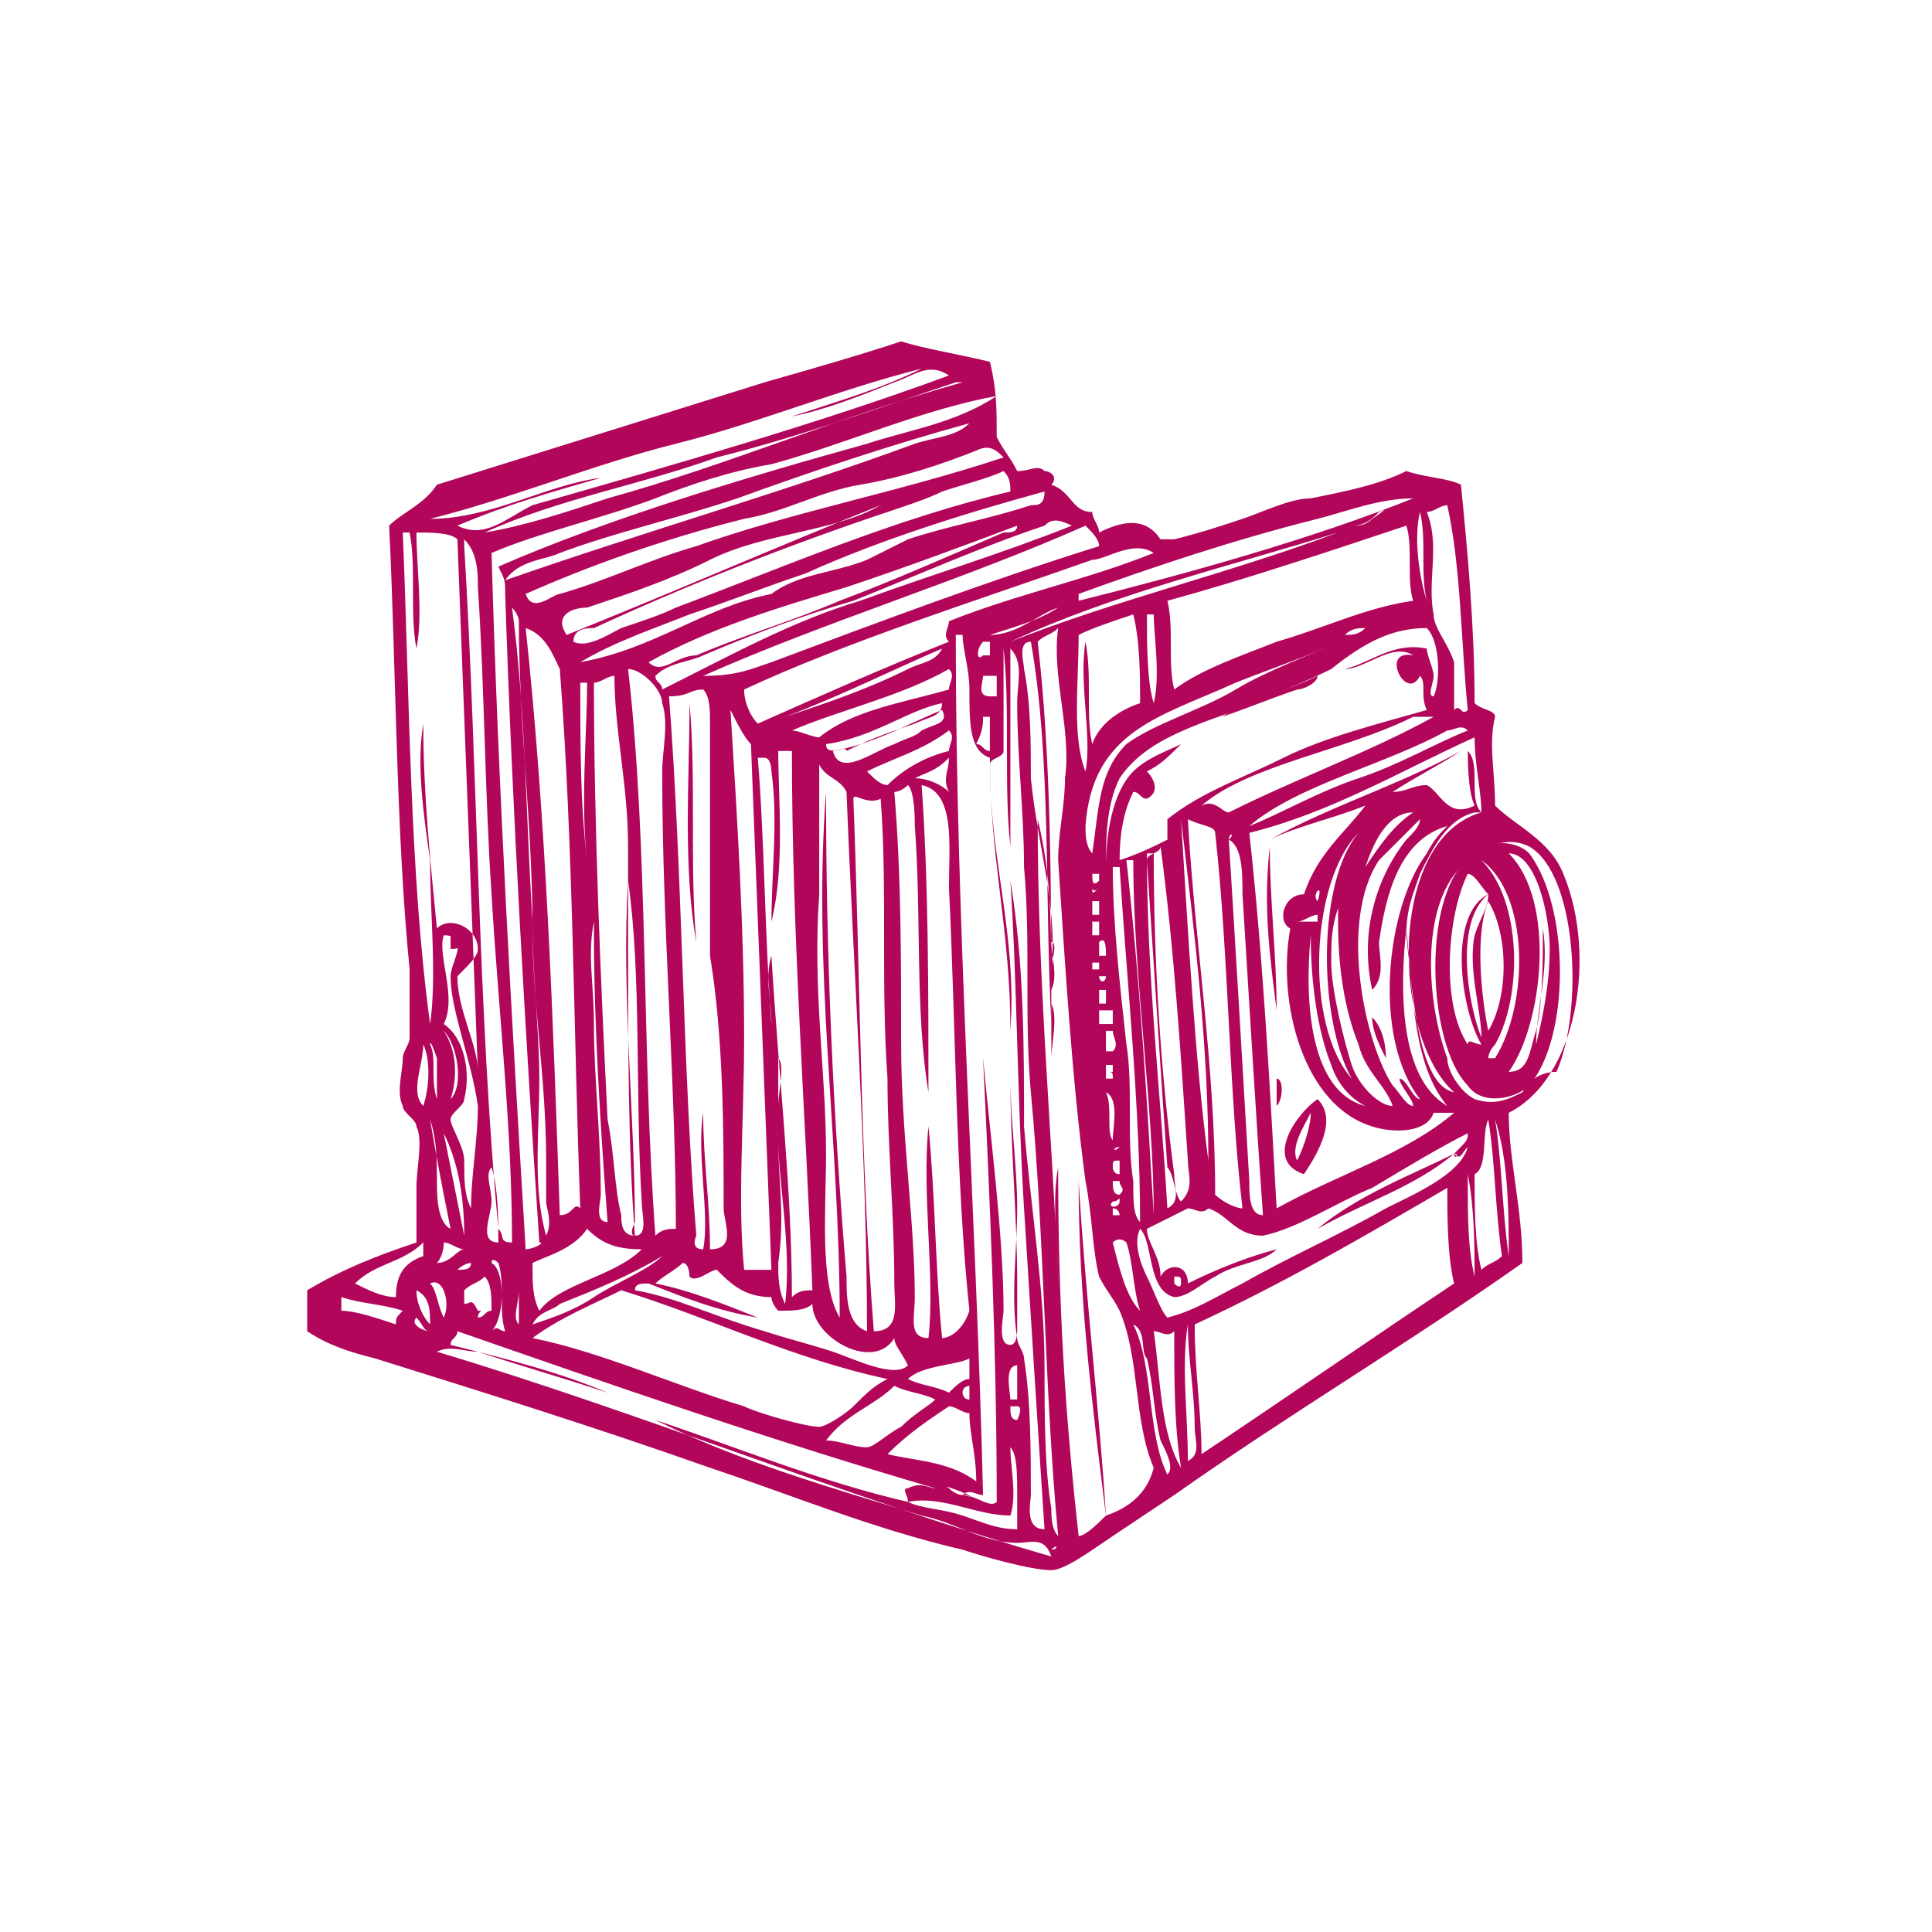 <?xml version="1.0" encoding="utf-8"?>
<!-- Generator: Adobe Illustrator 25.3.0, SVG Export Plug-In . SVG Version: 6.00 Build 0)  -->
<svg version="1.1" id="Calque_1" xmlns="http://www.w3.org/2000/svg" xmlns:xlink="http://www.w3.org/1999/xlink" x="0px" y="0px"
	 viewBox="0 0 28.3 28.3" style="enable-background:new 0 0 28.3 28.3;" xml:space="preserve">
<style type="text/css">
	.st0{fill-rule:evenodd;clip-rule:evenodd;fill:#B2065B;}
</style>
<g>
	<path class="st0" d="M6.6,13.7c0,0.1,0,0.1,0,0.2c0.1,0,0.2,0,0.1-0.2C6.7,13.7,6.6,13.7,6.6,13.7z"/>
	<path class="st0" d="M15.5,15.9c0,0.1,0,0.3,0,0.2C15.5,16.1,15.5,15.9,15.5,15.9z"/>
	<path class="st0" d="M15.4,14.7c0,0.2,0,0.7,0,0.8C15.4,15.3,15.5,14.9,15.4,14.7z"/>
	<path class="st0" d="M10.2,13.8c-0.1-1.1,0-2.4-0.1-3.5C10.1,11.4,10,12.7,10.2,13.8z"/>
	<path class="st0" d="M19.1,17.2c0.2-0.3,0.5-0.8,0.2-1.1C19,16.3,18.5,17,19.1,17.2z M19.2,16.3c0,0.2-0.1,0.5-0.2,0.7
		C18.9,16.8,19.1,16.5,19.2,16.3z"/>
	<path class="st0" d="M19,10.1c0.1,0,0.3-0.1,0.3-0.2c-0.4,0.2-1.1,0.4-1.4,0.6C18.2,10.4,18.7,10.2,19,10.1z"/>
	<path class="st0" d="M18.7,15.8c0,0.1,0,0.4,0,0.4C18.8,16.1,18.8,15.8,18.7,15.8z"/>
	<path class="st0" d="M15.5,16.9C15.5,16.9,15.6,17,15.5,16.9c0-0.1,0-0.4,0-0.4C15.5,16.6,15.5,16.8,15.5,16.9z"/>
	<path class="st0" d="M20.1,14.9c0,0.2,0.1,0.4,0.2,0.6C20.3,15.2,20.2,15,20.1,14.9C20.1,14.8,20.1,14.9,20.1,14.9z"/>
	<path class="st0" d="M18.7,14.8C18.7,14.8,18.7,14.8,18.7,14.8c0-0.8-0.1-1.6-0.1-2.4C18.5,13.3,18.6,14,18.7,14.8z"/>
	<path class="st0" d="M18.7,15.7c0-0.1,0-0.4,0-0.5C18.7,15.3,18.7,15.5,18.7,15.7C18.7,15.6,18.7,15.8,18.7,15.7z"/>
	<path class="st0" d="M22.9,12.8c-0.2-0.5-0.7-0.7-1-1c0-0.5-0.1-0.9,0-1.3c0-0.1-0.2-0.1-0.3-0.2c0-1.1-0.1-2.2-0.2-3.2
		c-0.2-0.1-0.5-0.1-0.8-0.2c-0.4,0.2-0.9,0.3-1.4,0.4c-0.3,0-0.7,0.2-1,0.3c-0.3,0.1-0.6,0.2-1,0.3c-0.1,0-0.1,0-0.2,0
		c-0.2-0.3-0.5-0.3-0.9-0.1c0-0.1-0.1-0.2-0.1-0.3c-0.3,0-0.3-0.3-0.6-0.4c0.1-0.1,0-0.2-0.1-0.2c-0.1-0.1-0.2,0-0.4,0
		c-0.1-0.2-0.2-0.3-0.3-0.5c0-0.4,0-0.7-0.1-1.1c-0.4-0.1-1-0.2-1.3-0.3c-0.6,0.2-1.3,0.4-2,0.6c-1.6,0.5-3.2,1-4.8,1.5
		C6.2,7.4,5.9,7.5,5.7,7.7c0.1,2,0.1,4.5,0.3,6.5C6,14.6,6,14.9,6,15.2c0,0.1-0.1,0.2-0.1,0.3c0,0.2-0.1,0.5,0,0.7
		c0,0.1,0.2,0.2,0.2,0.3c0.1,0.2,0,0.6,0,0.9c0,0.3,0,0.6,0,0.8c-0.6,0.2-1.1,0.4-1.6,0.7c0,0.2,0,0.4,0,0.6c0.3,0.2,0.6,0.3,1,0.4
		c1.6,0.5,3.2,1,4.9,1.6c1.2,0.4,2.4,0.9,3.7,1.2c0.3,0.1,1,0.3,1.3,0.3c0.2,0,0.6-0.3,0.9-0.5c0.3-0.2,0.6-0.4,0.9-0.6
		c1.7-1.2,3.4-2.2,5.1-3.4c0-0.8-0.2-1.5-0.2-2.2C23.1,15.8,23.4,14,22.9,12.8z M21.3,16.9C21.4,16.9,21.3,17,21.3,16.9
		c0.1,0.1,0.1,0,0.2-0.1c-0.1,0.4-0.8,0.7-1.2,0.9c-0.7,0.4-1.4,0.7-2.1,1.1c-0.4,0.2-0.7,0.4-1.1,0.5c-0.1-0.1-0.2-0.4-0.3-0.6
		c-0.1-0.2-0.2-0.5-0.1-0.7c0.2,0.2,0.1,0.9,0.5,1c0.2,0,0.4-0.2,0.6-0.3c0.3-0.2,0.7-0.2,0.9-0.4c-0.4,0.1-0.9,0.3-1.3,0.5
		c0-0.3-0.3-0.3-0.4-0.1c0-0.3-0.2-0.5-0.2-0.7c0.2-0.1,0.4-0.2,0.6-0.3c0.1,0,0.2,0.1,0.3,0c0.3,0.1,0.4,0.4,0.8,0.4
		c0.5-0.1,1.1-0.5,1.6-0.7c0.5-0.3,1-0.6,1.4-0.8C21.5,16.7,21.5,16.7,21.3,16.9c-0.6,0.3-1.4,0.6-2,1.1
		C20,17.6,20.7,17.4,21.3,16.9z M14.4,9.4c0.1,0,0.1,0,0.1,0c0,0.1,0,0.1,0,0.2c-0.1,0-0.1,0-0.1,0C14.3,9.7,14.3,9.5,14.4,9.4z
		 M14.3,9.2c0.1-0.1,0.3-0.1,0.4-0.2C14.6,9.1,14.4,9.1,14.3,9.2z M14.4,9.9c0,0,0.1,0,0.2,0c0,0.1,0,0.2,0,0.3c0,0-0.1,0-0.1,0
		C14.3,10.2,14.4,10,14.4,9.9z M14.4,10.5c0,0,0.1,0,0.1,0c0,0.1,0,0.3,0,0.5c-0.1,0-0.1-0.1-0.2-0.1C14.4,10.7,14.4,10.6,14.4,10.5
		z M14.5,9.3c0.3-0.1,0.7-0.2,1-0.4C15.2,9,14.9,9.3,14.5,9.3z M19.6,7.8C19.8,7.8,19.6,7.8,19.6,7.8c-1.6,0.6-3.3,1-4.8,1.6
		C16.3,8.7,18,8.3,19.6,7.8z M20.6,7.7c0.1,0.3,0,0.8,0.1,1.1c-0.7,0.1-1.3,0.4-2,0.6c-0.5,0.2-1.1,0.4-1.5,0.7
		c-0.1-0.4,0-0.9-0.1-1.3C18.2,8.5,19.4,8.1,20.6,7.7z M19.8,7.7c0.2,0,0.3-0.1,0.4-0.2c0.2-0.1-0.1,0.1-0.1,0.1
		C20,7.7,19.9,7.7,19.8,7.7z M20,9.2c-0.1,0.1-0.2,0.1-0.3,0.1C19.8,9.2,19.9,9.2,20,9.2z M16.9,10.3c-0.1-0.3-0.1-0.9-0.1-1.3
		c0,0,0.1,0,0.1,0C16.9,9.3,17,9.9,16.9,10.3z M16.6,9c0.1,0.4,0.1,0.9,0.1,1.3c-0.3,0.1-0.6,0.3-0.7,0.6c-0.1-0.4,0-1-0.1-1.5
		c-0.1,0.6,0.1,1.4,0,1.9c-0.2-0.5-0.1-1.3-0.1-2C16,9.2,16.3,9.1,16.6,9z M15.9,12.1c0.1-1.4,1.1-1.6,2.2-2.1
		c0.5-0.2,1.1-0.4,1.5-0.6c0.1,0,0,0,0,0c-0.4,0.2-1,0.4-1.5,0.7c-0.5,0.3-1.2,0.5-1.6,0.8c-0.4,0.4-0.4,0.9-0.5,1.6
		C15.9,12.4,15.9,12.2,15.9,12.1z M18,12.3C18,12.3,18,12.3,18,12.3C18,12.2,18.1,12.2,18,12.3c0.2,0.1,0.2,0.5,0.2,0.8
		c0.1,1.6,0.2,3.3,0.3,4.7c-0.2,0-0.2-0.3-0.2-0.5C18.2,15.6,18.1,13.9,18,12.3z M18,11.9c-0.1,0-0.2-0.2-0.4-0.1
		c0.7-0.6,2.1-0.8,3.1-1.3c0.1,0,0.2,0,0.3,0C20.1,11,19,11.4,18,11.9z M21.2,10.7c0.1,0,0.2-0.1,0.3,0c-0.5,0.2-1,0.5-1.6,0.7
		c-0.6,0.2-1.1,0.5-1.6,0.7C19,11.5,20.3,11.2,21.2,10.7z M17.8,12.2C18,14,18,16,18.2,17.7c-0.1,0-0.3-0.1-0.4-0.2
		c0-1.9-0.3-3.7-0.4-5.5C17.6,12.1,17.8,12.1,17.8,12.2z M17.7,17c-0.2-1.5-0.3-3.4-0.4-5c0,0,0,0,0,0C17.5,13.7,17.7,15.3,17.7,17z
		 M17.4,17c0,0.2,0.1,0.4-0.1,0.6c-0.1-0.1-0.1-0.4-0.2-0.5c-0.1-1.4-0.2-3-0.3-4.5c0-0.1,0.2-0.1,0.2-0.2c0,0,0,0,0,0
		C17.2,13.9,17.3,15.5,17.4,17z M17.2,17.2c0,0.2,0.1,0.4-0.1,0.5c-0.1-1.7-0.3-3.4-0.3-5.2c0,0,0,0,0.1,0
		C16.9,14.1,17,15.7,17.2,17.2z M16.9,17.8c-0.1-1.7-0.2-3.4-0.4-5.2c0,0,0.1,0,0.1,0C16.6,14.3,16.9,16.2,16.9,17.8z M16.7,17.9
		c-0.1-0.1-0.1-0.3-0.1-0.6c-0.1-0.6,0-1.4-0.1-2c-0.1-0.9-0.2-1.8-0.2-2.6c0,0,0.1,0,0.1,0C16.5,14.3,16.7,16.2,16.7,17.9z
		 M16.1,12.8c0,0,0,0.1,0,0.1C16,13,16,12.9,16,12.8C16,12.8,16,12.8,16.1,12.8z M16.1,13C16.1,13.1,16.1,13.1,16.1,13
		C16,13.1,16,13.1,16,13C16,13,16,13.1,16.1,13z M16.1,13.2c0,0,0,0.2,0,0.2c0,0-0.1,0-0.1,0c0-0.1,0-0.1,0-0.2
		C16,13.2,16.1,13.2,16.1,13.2z M16,13.5c0,0,0.1,0,0.1,0c0,0.1,0,0.1,0,0.2c-0.1,0-0.1,0-0.1,0C16,13.6,16,13.5,16,13.5z M16.2,14
		c-0.1,0-0.1,0-0.1,0c0-0.1,0-0.1,0-0.2C16.2,13.7,16.2,13.9,16.2,14z M16,14.1c0.1,0,0.1,0,0.1,0c0,0,0,0.1,0,0.1c0,0-0.1,0-0.1,0
		C16,14.2,16,14.1,16,14.1z M16.2,14.3c0,0.1-0.1,0.1-0.1,0C16,14.3,16.2,14.3,16.2,14.3z M16.2,14.5c0,0.1,0,0.1,0,0.2
		c0,0-0.1,0-0.1,0c0-0.1,0-0.1,0-0.2C16.1,14.5,16.2,14.5,16.2,14.5z M16.1,14.8c0.1,0,0.1,0,0.2,0c0,0.1,0,0.1,0,0.2
		c-0.1,0-0.1,0-0.2,0C16.1,14.9,16.1,14.9,16.1,14.8z M16.3,15.1c0,0.1,0.1,0.2,0,0.3c0,0-0.1,0-0.1,0c0-0.1,0-0.2,0-0.3
		C16.1,15.1,16.2,15.1,16.3,15.1z M16.2,15.6c0,0,0.1,0,0.1,0c0,0,0,0.1,0,0.1c0,0-0.1,0-0.1,0C16.2,15.6,16.2,15.6,16.2,15.6z
		 M16.2,15.7c0.1,0,0.1,0,0.1,0.1c0,0-0.1,0-0.1,0C16.2,15.8,16.2,15.8,16.2,15.7z M16.2,16c0.2,0.1,0.1,0.5,0.1,0.7
		C16.2,16.6,16.3,16.2,16.2,16C16.2,16,16.2,16,16.2,16z M16.4,16.8C16.4,16.9,16.4,16.9,16.4,16.8C16.3,16.9,16.3,16.8,16.4,16.8
		C16.3,16.8,16.3,16.8,16.4,16.8z M16.4,17c0,0,0,0.2,0,0.2c-0.1,0-0.1-0.1-0.1-0.1C16.3,17,16.3,17,16.4,17z M16.4,17.3
		c0,0.1,0.1,0.1,0,0.2c-0.1,0-0.1-0.1-0.1-0.2C16.3,17.3,16.4,17.3,16.4,17.3z M16.4,17.6c0,0.1-0.2,0.1-0.1,0
		C16.4,17.6,16.4,17.5,16.4,17.6z M16.3,17.7C16.4,17.7,16.4,17.7,16.3,17.7c0.1,0,0.1,0.1,0.1,0.1c0,0-0.1,0-0.1,0
		C16.3,17.8,16.3,17.8,16.3,17.7z M16.5,18.2c0.1,0.3,0.1,0.7,0.2,1c-0.2-0.2-0.3-0.6-0.4-1C16.4,18.1,16.5,18.2,16.5,18.2z
		 M17.2,18.8c0-0.1,0-0.1,0-0.1c0.1,0,0.1,0,0.1,0.1C17.3,18.8,17.3,18.9,17.2,18.8z M20.7,16.2c-0.1,0-0.2-0.2-0.3-0.3
		c-0.4-0.6-0.8-2.4-0.2-3.3c0.2-0.2,0.4-0.4,0.6-0.6c0,0.1-0.1,0.2-0.2,0.3c-0.4,0.5-0.7,1.3-0.5,2.2c0.2-0.2,0.1-0.5,0.1-0.7
		c0.1-0.7,0.3-1.5,1-1.7c-0.1,0.1-0.2,0.2-0.3,0.4c-0.6,0.8-0.8,2.7-0.1,3.6c-0.1,0-0.2-0.3-0.3-0.3C20.5,15.9,20.7,16.1,20.7,16.2z
		 M19.2,13.7C19.2,13.7,19.2,13.7,19.2,13.7c0,0.7,0.1,1.4,0.3,1.9c0.1,0.3,0.3,0.5,0.5,0.6C19.2,16,19.1,14.7,19.2,13.7z M19,13.5
		c0.1,0,0.2-0.1,0.3-0.1c0,0.1,0,0.1,0,0.1C19.1,13.5,19,13.5,19,13.5z M19.3,13.2C19.2,13.1,19.4,12.9,19.3,13.2L19.3,13.2z
		 M19.9,12.2c-0.6,0.7-0.6,2.7-0.1,3.6C19.1,15,19.2,12.9,19.9,12.2z M19.8,15.6c-0.1-0.3-0.3-1.1-0.3-1.5c0-0.3,0-0.5,0.1-0.8
		c0-0.1,0,0.2,0,0.2c0,0.7,0.1,1.3,0.3,1.8c0.1,0.4,0.4,0.6,0.5,0.9c0,0,0,0,0,0c0,0,0.1,0,0.1,0c-0.1,0-0.1,0-0.1,0c0,0,0,0,0,0
		c0,0,0,0,0,0C20.2,16.2,19.9,15.9,19.8,15.6z M20,12.7c0.1-0.3,0.3-0.8,0.7-0.8C20.4,12.1,20.2,12.4,20,12.7z M20.6,13.6
		c0.1,1,0.1,2,0.6,2.6C20.5,15.8,20.5,14.5,20.6,13.6z M20.6,13.7c0-0.4,0.1-0.6,0.2-0.9c0.2-0.4,0.4-0.8,0.8-0.9c0,0,0.1,0,0.1,0
		c-1.4,0.4-1.3,3.3-0.4,4.1C20.8,15.9,20.7,14.7,20.6,13.7z M21.6,10.8c0,0.4,0.1,0.8,0.1,1.1c-0.2-0.2,0-0.7-0.2-0.9
		c0,0.1,0,0.6,0.1,0.8c-0.4,0.2-0.5-0.2-0.7-0.3c-0.2,0-0.3,0.1-0.5,0.1c0.3-0.2,0.7-0.4,1-0.6c-0.9,0.5-1.9,0.8-2.8,1.3
		c0.4-0.2,0.9-0.3,1.4-0.5c-0.3,0.4-0.7,0.7-0.9,1.3c-0.3,0-0.4,0.4-0.2,0.5c-0.2,1.1,0.2,2.6,1.2,2.9c0.3,0.1,0.8,0.1,0.9-0.2
		c0.1,0,0.2,0,0.3,0c-0.7,0.6-1.7,0.9-2.6,1.4c-0.1-1.8-0.2-3.7-0.4-5.5C19.5,11.9,20.5,11.3,21.6,10.8z M21.2,7.4
		c0.2,0.9,0.2,2,0.3,3c-0.1,0.1-0.1-0.1-0.2,0c0-0.2,0-0.4,0-0.7C21.2,9.4,21,9.2,21,9c-0.1-0.5,0.1-1-0.1-1.5
		C21,7.5,21.1,7.4,21.2,7.4z M20.9,9.2c0.2,0.2,0.2,0.8,0.1,1C20.9,10.2,21,10,21,9.9c0-0.1-0.1-0.3-0.1-0.4
		c-0.5-0.1-0.8,0.2-1.2,0.3c0.3,0,0.7-0.4,1-0.2c-0.5-0.1-0.1,0.7,0.1,0.3c0.1,0.1,0,0.3,0.1,0.5c-0.7,0.2-1.5,0.4-2.1,0.7
		c-0.6,0.3-1.2,0.5-1.7,0.9c0,0.1,0,0.2,0,0.3c-0.2,0.1-0.4,0.2-0.7,0.3c0-0.5,0.1-0.8,0.2-1c0.1,0,0.1,0.1,0.2,0.1
		c0.2-0.1,0.1-0.3,0-0.4c0.2-0.1,0.3-0.2,0.5-0.4c-0.2,0.1-0.5,0.2-0.7,0.4c-0.3,0.3-0.4,0.9-0.4,1.4c0-0.4,0-0.9,0.2-1.3
		c0.4-0.6,1.2-0.8,2-1.1c0.4-0.2,0.7-0.3,1.1-0.5C20,9.4,20.4,9.2,20.9,9.2C20.9,9.2,20.9,9.2,20.9,9.2z M20.8,7.5
		c0.1,0.4,0,0.9,0.1,1.3C20.8,8.5,20.7,7.9,20.8,7.5z M19.3,7.6c0.4-0.1,0.9-0.3,1.4-0.3c-1.5,0.6-3.3,1.1-4.9,1.5
		c0-0.1,0-0.1,0-0.1C16.9,8.3,18.1,7.9,19.3,7.6z M16.9,8.1c-1,0.4-2,0.6-3,1c0,0.1-0.1,0.2,0,0.3c-1,0.4-1.9,0.8-2.8,1.2
		c-0.1-0.1-0.2-0.3-0.2-0.5c1.5-0.7,3.4-1.3,5.1-1.9C16.2,8.2,16.6,7.9,16.9,8.1z M14.8,20.5c0-0.1-0.1-0.5,0.1-0.5
		c0,0.2,0,0.3,0,0.5C14.8,20.5,14.9,20.5,14.8,20.5z M14.9,20.8C14.9,20.8,14.9,20.8,14.9,20.8c-0.1,0-0.1-0.1-0.1-0.2
		c0,0,0.1,0,0.1,0C15,20.6,14.9,20.8,14.9,20.8z M14.8,22.2c0.1-0.3,0-0.7,0-1c0,0,0,0,0,0c0.1,0.1,0.1,0.4,0.1,0.7
		c0,0.2,0,0.4,0,0.5c-0.3,0-0.5-0.1-0.8-0.2c-0.3-0.1-0.6-0.1-0.8-0.2C13.8,21.9,14.3,22.2,14.8,22.2z M14.1,21.9c0,0-0.1,0-0.2-0.1
		C13.7,21.7,14.5,22,14.1,21.9z M13,21.3c0.3-0.3,0.6-0.5,0.9-0.7c0.1,0,0.2,0.1,0.3,0.1c0,0.3,0.1,0.6,0.1,1
		C13.9,21.4,13.4,21.4,13,21.3z M7.6,9.1c0,1.5,0.2,3,0.2,4.5c0,1.1,0.2,2.2,0.2,3.4c0,0.2,0,0.4,0,0.6c0,0.1,0.1,0.3,0,0.5
		c-0.2-0.7-0.1-1.5-0.1-2.3c0-0.7-0.1-1.5-0.1-2.3c-0.1-1.6-0.1-3.1-0.3-4.6C7.5,8.9,7.6,9,7.6,9.1z M7.4,8.5C7.6,8.2,8,8.2,8.2,8.1
		c0.8-0.3,1.7-0.5,2.6-0.8c1.1-0.4,2.3-0.8,3.4-1.1c0,0,0,0,0,0c0,0,0,0,0,0c-0.2,0.2-0.5,0.2-0.8,0.3C11.5,7.2,9.4,7.8,7.4,8.5z
		 M8.2,9.8c0.2,2.6,0.2,5.3,0.3,7.9c-0.1-0.1-0.1,0.1-0.3,0.1C8.1,14.9,8,12,7.7,9.2C8,9.3,8.1,9.6,8.2,9.8z M8.6,8.9
		c0.6-0.2,1.2-0.4,1.8-0.7c0.8-0.4,1.8-0.4,2.5-0.8c0,0,0,0,0,0C11.4,8,9.8,8.7,8.3,9.3C8.1,9,8.4,8.9,8.6,8.9z M8.6,12.6
		c-0.1-0.8-0.1-1.7-0.1-2.6c0,0,0,0,0.1,0c0,0,0,0,0,0C8.6,10.7,8.5,11.8,8.6,12.6z M8.6,18c0.2,0.2,0.4,0.3,0.8,0.3
		c-0.4,0.4-1.2,0.5-1.5,0.9c-0.1-0.2-0.1-0.4-0.1-0.7C8,18.4,8.4,18.3,8.6,18z M9.2,12.4c0,0.5,0,1,0,1.4c0,1.5,0,3,0.1,4.3
		c-0.2,0-0.2-0.2-0.2-0.3c-0.1-0.4-0.1-0.9-0.2-1.4c-0.1-2-0.2-4.3-0.2-6.4c0.1,0,0.2-0.1,0.3-0.1c0,0,0,0,0,0
		C9,10.7,9.2,11.5,9.2,12.4z M9.7,10.3c0.1,0.3,0,0.7,0,1c0,2.3,0.2,4.6,0.2,6.7c-0.1,0-0.2,0-0.3,0.1c-0.2-2.7-0.1-5.7-0.4-8.3
		C9.4,9.8,9.7,10.1,9.7,10.3z M9.5,9.7c0.9-0.5,1.9-0.8,2.9-1.1c0.9-0.3,1.7-0.6,2.5-0.9c0,0.1-0.1,0.1-0.2,0.1
		c-0.7,0.3-1.6,0.7-2.4,1c-0.7,0.3-1.4,0.5-2.1,0.8C9.9,9.6,9.7,9.9,9.5,9.7z M10.6,17.7c0,0.2,0.2,0.6-0.2,0.6c0-0.7-0.1-1.3-0.1-2
		c-0.1,0.6,0.1,1.5,0,2c-0.2,0-0.1-0.2-0.1-0.2c-0.2-2.4-0.2-5.3-0.4-7.9c0.3,0,0.3-0.1,0.5-0.1c0.1,0.1,0.1,0.3,0.1,0.5
		c0,1.1,0,2.2,0,3.4C10.6,15.2,10.6,16.6,10.6,17.7z M11.4,11c0.1,0,0.2,0,0.2,0c0,2.7,0.2,5.3,0.3,7.9c-0.1,0-0.2,0-0.3,0.1
		c0-1.6-0.2-3.3-0.3-5c-0.1,0.3,0,0.7,0,1c-0.1-1.3-0.1-2.7-0.2-3.9c0,0,0.1,0,0.1,0c0.1,0,0.1,0.2,0.1,0.2c0.1,0.7,0,1.5,0,2.2
		C11.5,12.7,11.4,11.7,11.4,11z M12.1,11.6c-0.2,2.6,0.2,5.1,0.2,7.7c-0.3-0.5-0.2-1.6-0.2-2.4c0-1.2-0.2-2.4-0.1-3.8
		c0-0.6,0-1.3,0-1.9c0.1,0.2,0.3,0.2,0.4,0.4c0.1,2.6,0.3,5.4,0.3,7.9c-0.3-0.1-0.3-0.5-0.3-0.8C12.2,16.3,12.1,14,12.1,11.6z
		 M12.1,10.9c0.7-0.1,1.2-0.5,1.7-0.6c0,0.2-0.2,0.2-0.4,0.3c-0.3,0.1-0.6,0.2-1,0.4C12.4,10.9,12.1,11.1,12.1,10.9z M12.5,11.7
		c0-0.1,0.2,0.1,0.4,0c0.1,1.3,0,2.7,0.1,4.1c0,1,0.1,2,0.1,3c0,0.3,0.1,0.7-0.3,0.7C12.6,17,12.6,14.2,12.5,11.7z M13,11.5
		c-0.1,0-0.2-0.1-0.3-0.2c0.4-0.2,0.8-0.3,1.2-0.6c0.1,0.1,0,0.2,0,0.3C13.5,11.1,13.2,11.3,13,11.5z M13.5,10.7
		c-0.1,0.1-0.2,0.1-0.4,0.2c-0.3,0.1-0.8,0.5-0.9,0.1c0.6-0.1,1.1-0.4,1.6-0.6C13.9,10.6,13.7,10.6,13.5,10.7z M12,10.8
		c-0.1,0-0.3-0.1-0.4-0.1c0.7-0.3,1.6-0.5,2.3-0.9c0.1,0.1,0,0.2,0,0.3C13.2,10.3,12.5,10.4,12,10.8z M13.3,9.8
		c-0.6,0.3-1.2,0.5-1.8,0.7c0.8-0.3,1.6-0.7,2.3-1C13.7,9.7,13.5,9.7,13.3,9.8z M11.4,16.7c0,0.6,0.2,1.6,0.1,2.4
		c-0.1-0.2-0.1-0.4-0.1-0.6C11.5,17.8,11.4,17.3,11.4,16.7z M11.4,15.5c0.1,0.1,0,0.5,0,0.7C11.4,16.1,11.4,15.7,11.4,15.5z
		 M11.3,18.6c-0.2,0-0.3,0-0.4,0c-0.1-1,0-2.2,0-3.4c0-1.6-0.1-3.2-0.2-4.8c0.1,0.2,0.2,0.4,0.3,0.5C11.1,13.5,11.2,16,11.3,18.6z
		 M11.3,19c0,0.1,0.1,0.2,0.1,0.2c0.2,0,0.4,0,0.5-0.1c0,0.5,0.9,1,1.2,0.5c0,0.1,0.1,0.2,0.2,0.4c-0.2,0.2-0.8-0.1-1.1-0.2
		c-0.3-0.1-0.7-0.2-1-0.3c-0.7-0.2-1.3-0.5-1.9-0.6c0-0.1,0.1-0.1,0.2-0.1c0.5,0.2,1,0.4,1.6,0.5c-0.5-0.2-1-0.4-1.5-0.5
		c0.1-0.1,0.3-0.2,0.4-0.3c0.1,0,0.1,0.2,0.1,0.2c0.1,0.1,0.3-0.1,0.4-0.1C10.7,18.8,10.9,19,11.3,19z M8.7,19
		c-0.3,0.2-0.6,0.3-0.9,0.4c0.1-0.2,0.3-0.2,0.4-0.3c0.5-0.2,1-0.4,1.5-0.7C9.5,18.6,9,18.8,8.7,19z M9.4,17.6
		c0,0.2,0.1,0.5-0.1,0.5c-0.1,0,0-0.2,0-0.2c0-1.5-0.2-3.4-0.1-5C9.4,14.3,9.3,16,9.4,17.6z M8.9,17.9c-0.2,0-0.1-0.3-0.1-0.4
		c0-0.9-0.1-1.7-0.1-2.5c0-0.6-0.1-1,0-1.5c0-0.2,0,0.1,0,0.2C8.7,15,8.8,16.6,8.9,17.9z M9.1,18.9c1.3,0.4,2.5,1,3.9,1.3
		c-0.2,0.1-0.3,0.2-0.5,0.4c-0.1,0.1-0.4,0.3-0.5,0.3c-0.2,0-0.9-0.2-1.1-0.3c-1-0.3-2.1-0.8-3.1-1C8.2,19.3,8.7,19.1,9.1,18.9z
		 M13.1,20.3c0.2,0.1,0.4,0.1,0.6,0.2c-0.1,0.1-0.3,0.2-0.5,0.4c-0.2,0.1-0.4,0.3-0.5,0.3c-0.2,0-0.4-0.1-0.6-0.1
		C12.4,20.7,12.8,20.6,13.1,20.3z M14.2,20.5c-0.1,0-0.1-0.1-0.1-0.1c0-0.1,0.1-0.1,0.1-0.1C14.2,20.4,14.2,20.4,14.2,20.5z
		 M14.2,20.2c-0.1,0-0.2,0.1-0.3,0.2c-0.2-0.1-0.4-0.1-0.6-0.2c0.2-0.2,0.7-0.2,0.9-0.3C14.2,19.9,14.2,20.1,14.2,20.2z M13.8,19.6
		c-0.1-1-0.1-2.1-0.2-3.1c-0.1,1,0.1,2.2,0,3.1c-0.3,0-0.2-0.3-0.2-0.6c0-1.1-0.2-2.4-0.2-3.7c0-1.3,0-2.5-0.1-3.7
		c0.1,0,0.2-0.1,0.2-0.1c0.1,0.1,0.1,0.5,0.1,0.6c0.1,1.3,0,2.7,0.2,3.9c0-1.5,0-3.1-0.1-4.5c0.5,0.1,0.4,0.9,0.4,1.5
		c0.1,2,0.1,4.3,0.3,6.2C14.1,19.5,13.9,19.6,13.8,19.6z M13.9,11.6c-0.1-0.1-0.3-0.2-0.5-0.2c0.2-0.1,0.3-0.1,0.5-0.3
		C13.9,11.3,13.8,11.4,13.9,11.6z M16.1,8c-1.6,0.5-3.2,1.1-4.8,1.7c-0.3,0.1-0.5,0.2-1,0.2c1.8-0.8,3.8-1.4,5.6-2.2
		C16,7.8,16.1,7.9,16.1,8z M15.7,7.7c-1,0.4-2,0.7-3.1,1.1c-1,0.3-1.9,0.8-2.9,1.3c0-0.1-0.1-0.1-0.1-0.2c0.2-0.2,0.5-0.2,0.7-0.3
		C11,9.3,11.8,9,12.5,8.8c1-0.4,1.9-0.8,2.8-1.1C15.4,7.6,15.5,7.6,15.7,7.7z M15.3,7.2C15.3,7.2,15.4,7.3,15.3,7.2
		c0,0.2-0.1,0.2-0.2,0.2c-0.6,0.2-1.2,0.3-1.8,0.5c-0.2,0.1-0.4,0.2-0.6,0.3c-0.5,0.2-1,0.2-1.4,0.5c-1,0.2-1.7,0.8-2.8,1
		C9,9.4,9.6,9.2,10.1,9c0.6-0.2,1.1-0.4,1.7-0.6C12.9,7.9,14.2,7.5,15.3,7.2z M14.7,6.9c0.1,0.1,0.1,0.2,0.1,0.3
		c-1.7,0.4-3.3,1.1-4.9,1.7C9.7,9,9.4,9.1,9.1,9.2C8.9,9.3,8.6,9.5,8.4,9.4c0-0.2,0.2-0.2,0.3-0.2C10,8.6,11.5,8,13,7.5
		c0.3-0.1,0.6-0.2,0.8-0.3C14.1,7.1,14.5,7,14.7,6.9z M10.2,8c-0.7,0.2-1.3,0.5-2,0.7C8.1,8.7,7.8,9,7.7,8.7c0.9-0.4,2-0.8,3.2-1.1
		c0.6-0.1,1.1-0.4,1.7-0.5c0.6-0.1,1.2-0.3,1.7-0.5c0.2-0.1,0.3,0,0.4,0.1C13.2,7.2,11.6,7.5,10.2,8z M12.7,6.5
		C10.9,7,8.9,7.6,7.3,8.3c0.1,0.2,0.1,0.2,0.1,0.4c0.1,3.1,0.3,6.5,0.5,9.5c0,0,0,0,0,0c0.1,0-0.1,0.1-0.2,0.1
		C7.5,15,7.3,11.6,7.2,8.1c0.7-0.3,1.6-0.5,2.4-0.8c0.5-0.2,1.1-0.4,1.7-0.5c1.1-0.3,2.2-0.8,3.3-1C14,6.2,13.3,6.3,12.7,6.5z
		 M7.6,19.4c-0.1-0.1,0-0.3,0-0.5C7.6,19,7.6,19.3,7.6,19.4z M7.2,18.5c0-0.1,0.1,0,0.1,0c0.1,0.3,0,0.7,0.1,1c-0.1,0-0.1-0.1-0.2,0
		C7.4,19.3,7.4,18.6,7.2,18.5z M7.2,17.1c0.1,0.3,0.1,0.8,0.1,1.1c-0.3,0-0.1-0.4-0.1-0.6C7.2,17.4,7.1,17.2,7.2,17.1z M7.3,18
		C7,14.8,7,11.3,6.8,8c0,0,0,0,0-0.1c0,0,0,0,0,0C7,8.1,7,8.4,7,8.6c0.1,1.5,0.1,3,0.2,4.5c0.1,1.7,0.3,3.4,0.3,5.1
		C7.3,18.2,7.4,18.1,7.3,18z M14.1,5.6c-1.8,0.5-3.4,1.2-5.2,1.7C8.3,7.5,7.7,7.7,7.1,7.8c1.1-0.5,2.3-0.7,3.4-1.1
		C11.7,6.4,12.8,6,14,5.6C14,5.6,14.1,5.6,14.1,5.6z M9.9,6.5c1.2-0.3,2.4-0.8,3.6-1.1c-0.6,0.3-1.3,0.5-1.9,0.7
		c0.5-0.1,1-0.3,1.5-0.5c0.3-0.1,0.5-0.3,0.8-0.1c-1.9,0.7-4,1.3-6.1,1.9C7.4,7.6,7.1,7.9,6.7,7.7C7.4,7.4,8.1,7.2,8.8,7
		C8,7.1,7.2,7.6,6.3,7.6C7.5,7.3,8.7,6.8,9.9,6.5z M5.9,7.8c0.1,0,0.1,0,0.1,0c0.1,0.5,0,1.2,0.1,1.7c0.1-0.5,0-1.2,0-1.7
		c0.2,0,0.5,0,0.6,0.1c0.1,2.6,0.2,5.2,0.3,7.8c0-0.4-0.3-0.9-0.3-1.4C6.9,14.1,7,14,7,13.9c0-0.3-0.4-0.5-0.6-0.3
		c-0.1-1-0.2-2-0.2-3c-0.1,0.6,0,1.3,0.1,2c0,0.8,0.1,1.7,0,2.4C6,12.8,6,10.2,5.9,7.8z M6.8,19.1c0-0.1,0-0.2,0-0.2
		c0.1-0.1,0.2-0.1,0.3-0.2c0.1,0.1,0.1,0.3,0.1,0.5c-0.1,0-0.1,0.1-0.2,0.1c0-0.1,0.1-0.1,0-0.1C6.9,19,6.9,19.1,6.8,19.1z
		 M6.3,16.4C6.3,16.4,6.4,16.4,6.3,16.4C6.4,17,6.5,17.5,6.6,18c-0.2-0.1-0.2-0.5-0.2-0.7C6.4,17,6.4,16.7,6.3,16.4
		C6.3,16.4,6.3,16.4,6.3,16.4z M6.3,15.3c0-0.1,0.1,0.2,0.1,0.2c0,0.2,0,0.4,0,0.6C6.3,15.8,6.4,15.5,6.3,15.3z M7,16.2
		c0,0.5-0.1,1-0.1,1.5c-0.1-0.2-0.1-0.4-0.1-0.7c0-0.2-0.2-0.5-0.2-0.6c0-0.1,0.2-0.2,0.2-0.3c0.1-0.4,0-0.9-0.3-1.1
		c0.2-0.4-0.1-1,0-1.3c0.4,0,0.1,0.4,0.1,0.6C6.6,14.8,6.9,15.5,7,16.2z M6.9,18.5c0,0.1-0.1,0.1-0.2,0.1
		C6.7,18.6,6.8,18.5,6.9,18.5z M6.8,18.1c-0.1-0.5-0.2-1-0.3-1.5C6.7,17,6.8,17.5,6.8,18.1z M6.6,16.1c0.1-0.3,0.1-0.7-0.1-1
		C6.7,15.3,6.8,15.9,6.6,16.1z M6.5,18.2c0.1,0,0.2,0.1,0.3,0.1c-0.1,0-0.2,0.2-0.4,0.2C6.4,18.5,6.5,18.4,6.5,18.2z M6.2,15.3
		c0.1,0.2,0.1,0.6,0,0.9C6,16,6.2,15.6,6.2,15.3z M5.8,19.4c-0.3-0.1-0.6-0.2-0.8-0.2c0-0.1,0-0.1,0-0.2c0.3,0.1,0.6,0.1,0.9,0.2
		C5.8,19.3,5.8,19.3,5.8,19.4z M5.8,19c-0.2,0-0.4-0.1-0.6-0.2c0.3-0.3,0.7-0.3,1-0.6c0,0,0,0.1,0,0.2C5.9,18.5,5.8,18.7,5.8,19z
		 M6.1,19.3c0.1,0.1,0.1,0.2,0.2,0.2C6.2,19.5,6,19.4,6.1,19.3z M6.1,18.9c0.2,0.1,0.2,0.3,0.2,0.5C6.2,19.3,6.1,19.1,6.1,18.9z
		 M6.5,19.3c-0.1-0.2-0.1-0.4-0.2-0.5C6.5,18.7,6.6,19.1,6.5,19.3z M6.4,19.8c0.2-0.1,0.4,0,0.6,0c0.6,0.2,1.3,0.4,1.9,0.6
		c-0.7-0.3-1.5-0.5-2.3-0.7c0-0.1,0.1-0.1,0.1-0.2c2.3,0.8,4.6,1.6,7,2.3c-0.1,0-0.2-0.1-0.4,0c-0.1,0,0,0.1,0,0.2
		c-1.3-0.3-2.5-0.8-3.7-1.2c1.2,0.6,2.6,1,3.9,1.4c0.5,0.1,0.9,0.4,1.4,0.4c0.2,0,0.4-0.1,0.5,0.2C12.3,21.9,9.4,20.7,6.4,19.8z
		 M15.4,22.1c-0.1-0.6-0.1-1.4-0.1-2.1c0-1.1-0.2-2.3-0.3-3.5c0-1.2,0-2.4-0.2-3.6c0.1,1.5,0.1,3.2,0.2,4.8c0.1,1.6,0.2,3.2,0.3,4.7
		c-0.3,0-0.2-0.4-0.2-0.5c0-0.6,0-1.4-0.1-2c0-0.1-0.1-0.2-0.1-0.3c-0.1-0.6,0-1.3,0-1.9c0-0.6-0.1-1.3-0.1-1.9c0,1,0.1,2,0.1,3
		c0,0.3,0,0.5,0,0.7c0,0,0,0.2-0.1,0.2c-0.2,0-0.1-0.4-0.1-0.5c0-1.1-0.2-2.6-0.3-3.7c0.1,2.1,0.2,4.3,0.2,6.5
		c-0.1,0.1-0.3-0.1-0.5-0.1c0.1-0.1,0.2,0,0.3,0c-0.1-4.1-0.4-8.3-0.4-12.6c0,0,0,0,0.1,0c0,0.2,0.1,0.5,0.1,0.8c0,0.5,0,0.9,0.3,1
		c0,1.5,0.3,2.5,0.3,4c0.1-1.4-0.3-2.5-0.3-3.9c0-0.1,0.2-0.1,0.2-0.2c0-0.5,0-1,0-1.5c0.1,0.9,0,2,0.1,2.9c0-0.8,0-1.9,0-2.9
		c0.2,0.2,0.1,0.5,0.1,0.8c0,0.8,0.1,1.6,0.1,2.4c0.1,1.1,0,2.2,0.1,3.3c0.2,2.1,0.2,4.4,0.4,6.5C15.4,22.4,15.4,22.2,15.4,22.1z
		 M15.4,22.7C15.4,22.6,15.4,22.6,15.4,22.7C15.5,22.6,15.5,22.7,15.4,22.7z M16.2,22.2c-0.1-1.6-0.3-3.2-0.4-4.9
		C15.8,19,16,20.6,16.2,22.2c-0.1,0.1-0.3,0.3-0.4,0.3c-0.2-1.8-0.3-3.4-0.3-5.4c-0.1,0.5,0,1.2,0,1.7c0,0.3,0,0.2,0-0.1
		c-0.1-2.2-0.3-4.4-0.3-6.7c0.2,0.8,0.2,1.6,0.2,2.5c0.1-0.2,0-0.5,0-0.7c0.1,0,0,0.3,0,0.4c0.1-0.9-0.2-1.8-0.3-2.8
		c0-0.5,0-1.1-0.1-1.6c0-0.1-0.1-0.4,0.1-0.4c0.3,1.7,0.2,3.7,0.3,5.6c0-1.9,0-3.9-0.2-5.6c0.1-0.1,0.2-0.1,0.3-0.2c0,0,0,0,0,0
		c-0.1,0.7,0.2,1.5,0.1,2.2c0,0.4-0.1,0.8-0.1,1.2c0.1,1.5,0.2,3.2,0.4,4.7c0.1,0.5,0.1,1,0.2,1.4c0.1,0.2,0.2,0.3,0.3,0.5
		c0.3,0.7,0.2,1.6,0.5,2.3C16.8,21.9,16.5,22.1,16.2,22.2z M17.1,21.6c-0.3-0.6-0.2-1.6-0.5-2.2c0,0,0,0,0,0
		c0.2,0.1,0.1,0.4,0.2,0.5c0.1,0.4,0.1,0.8,0.2,1.2C17.1,21.3,17.2,21.5,17.1,21.6z M16.9,19.5c0.1,0,0.2,0.1,0.3,0
		c0,0.7,0,1.4,0.1,2C17,21,17,20.2,16.9,19.5z M17.4,21.4c0-0.7-0.1-1.4,0-2c0,0,0,0,0,0c0,0.5,0.1,1,0.1,1.5
		C17.5,21.1,17.6,21.3,17.4,21.4z M17.6,21.3c0-0.6-0.1-1.2-0.1-1.9c1.3-0.6,2.5-1.3,3.7-2c0,0,0,0,0,0c0,0.4,0,1,0.1,1.4
		C20.1,19.6,18.8,20.5,17.6,21.3z M21.6,18.7c-0.1-0.4-0.1-0.9-0.1-1.4c0-0.1,0,0,0-0.1C21.6,17.7,21.6,18.3,21.6,18.7z M21.7,18.6
		c-0.1-0.4-0.1-0.9-0.1-1.4c0.2-0.1,0.1-0.6,0.2-0.8c0.1,0.6,0.1,1.3,0.2,2C21.9,18.5,21.8,18.5,21.7,18.6z M21.9,16.4
		C22,16.4,22,16.4,21.9,16.4c0.2,0.6,0.2,1.4,0.2,2C22,17.7,22,17,21.9,16.4z M22.3,16c-0.2,0.1-0.4,0.2-0.7,0.1
		c-0.2-0.1-0.4-0.4-0.4-0.6c-0.3-0.8-0.4-2.2,0.2-2.8c0.2-0.2,0.6-0.5,1-0.3c0.7,0.4,0.8,2.4,0.4,3.3C22.6,15.7,22.4,15.8,22.3,16z"
		/>
	<path class="st0" d="M22.4,12.5c-0.2-0.2-0.6-0.2-0.8,0c-0.8,0.5-0.7,2.8-0.1,3.4c0.2,0.3,0.7,0.2,0.9,0C23,15.2,23,13.3,22.4,12.5
		z M21.5,15.3c-0.4-0.6-0.3-1.9,0-2.5c0.1,0,0.2,0.2,0.3,0.3c-0.6,0.3-0.4,1.7-0.1,2.2C21.6,15.3,21.5,15.2,21.5,15.3z M21.8,13.1
		c0,0.2-0.1,0.3-0.2,0.6c-0.1,0.5,0.1,1.1,0.1,1.5C21.5,14.7,21.3,13.5,21.8,13.1z M21.8,13.2c0.3,0.5,0.3,1.4,0,1.9
		C21.7,14.6,21.6,13.7,21.8,13.2z M21.8,15.5c0,0,0-0.1,0.1-0.2c0.4-0.7,0.4-2.1-0.2-2.7c0,0,0,0,0,0c0.7,0.5,0.7,2.1,0.2,2.9
		C21.9,15.5,21.9,15.5,21.8,15.5z M22.6,13.6c0,0.5,0,1.1-0.1,1.5c-0.1,0.3-0.1,0.6-0.4,0.6c0.5-0.7,0.7-2.5,0-3.2
		c0.4,0,0.6,0.9,0.6,1.4c0,0.5-0.1,1-0.2,1.4C22.5,14.8,22.7,14.2,22.6,13.6z"/>
</g>
</svg>

